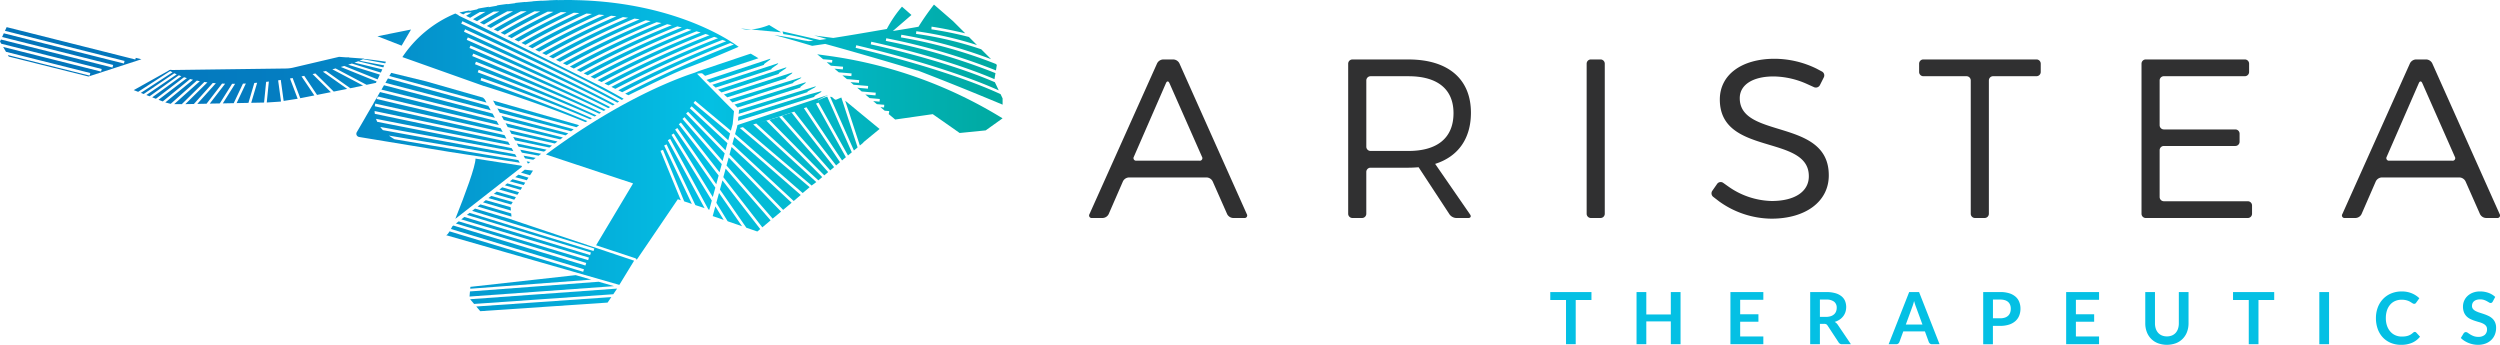 <?xml version="1.0" encoding="UTF-8"?> <svg xmlns="http://www.w3.org/2000/svg" xmlns:xlink="http://www.w3.org/1999/xlink" viewBox="0 0 588.835 81.214"><defs><style>.a{fill:url(#a);}.b{fill:url(#b);}.c{fill:url(#c);}.d{fill:url(#d);}.e{fill:url(#e);}.f{fill:url(#f);}.g{fill:url(#g);}.h{fill:url(#h);}.i{fill:url(#i);}.j{fill:url(#j);}.k{fill:url(#k);}.l{fill:url(#l);}.m{fill:url(#m);}.n{fill:url(#n);}.o{fill:url(#o);}.p{fill:url(#p);}.q{fill:url(#q);}.r{fill:url(#r);}.s{fill:url(#s);}.t{fill:url(#t);}.u{fill:url(#u);}.v{fill:url(#v);}.w{fill:url(#w);}.x{fill:url(#x);}.y{fill:url(#y);}.z{fill:url(#z);}.aa{fill:url(#aa);}.ab{fill:url(#ab);}.ac{fill:url(#ac);}.ad{fill:url(#ad);}.ae{fill:url(#ae);}.af{fill:url(#af);}.ag{fill:url(#ag);}.ah{fill:url(#ah);}.ai{fill:url(#ai);}.aj{fill:url(#aj);}.ak{fill:url(#ak);}.al{fill:url(#al);}.am{fill:url(#am);}.an{fill:url(#an);}.ao{fill:url(#ao);}.ap{fill:url(#ap);}.aq{fill:url(#aq);}.ar{fill:url(#ar);}.as{fill:url(#as);}.at{fill:url(#at);}.au{fill:url(#au);}.av{fill:url(#av);}.aw{fill:url(#aw);}.ax{fill:url(#ax);}.ay{fill:url(#ay);}.az{fill:url(#az);}.ba{fill:url(#ba);}.bb{fill:url(#bb);}.bc{fill:url(#bc);}.bd{fill:url(#bd);}.be{fill:url(#be);}.bf{fill:url(#bf);}.bg{fill:url(#bg);}.bh{fill:#303031;}.bi{fill:#04c0e4;}</style><linearGradient id="a" x1="4.288" y1="12.866" x2="238.565" y2="12.866" gradientUnits="userSpaceOnUse"><stop offset="0" stop-color="#0374ba"></stop><stop offset="0.264" stop-color="#047dc1"></stop><stop offset="0.693" stop-color="#04c0e4"></stop><stop offset="0.828" stop-color="#02b5c3"></stop><stop offset="0.998" stop-color="#00a99e"></stop></linearGradient><linearGradient id="b" x1="4.288" y1="22.051" x2="238.565" y2="22.051" xlink:href="#a"></linearGradient><linearGradient id="c" x1="4.288" y1="28.998" x2="238.565" y2="28.998" xlink:href="#a"></linearGradient><linearGradient id="d" x1="4.288" y1="29.121" x2="238.565" y2="29.121" xlink:href="#a"></linearGradient><linearGradient id="e" x1="4.288" y1="33.326" x2="238.565" y2="33.326" xlink:href="#a"></linearGradient><linearGradient id="f" x1="4.288" y1="24.963" x2="238.565" y2="24.963" xlink:href="#a"></linearGradient><linearGradient id="g" x1="4.288" y1="33.907" x2="238.565" y2="33.907" xlink:href="#a"></linearGradient><linearGradient id="h" x1="4.288" y1="34.404" x2="238.565" y2="34.404" xlink:href="#a"></linearGradient><linearGradient id="i" x1="4.288" y1="23.576" x2="238.565" y2="23.576" xlink:href="#a"></linearGradient><linearGradient id="j" x1="4.288" y1="22.35" x2="238.565" y2="22.35" xlink:href="#a"></linearGradient><linearGradient id="k" x1="4.288" y1="39.803" x2="238.565" y2="39.803" xlink:href="#a"></linearGradient><linearGradient id="l" x1="4.288" y1="21.177" x2="238.565" y2="21.177" xlink:href="#a"></linearGradient><linearGradient id="m" x1="4.288" y1="20.006" x2="238.565" y2="20.006" xlink:href="#a"></linearGradient><linearGradient id="n" x1="4.288" y1="18.82" x2="238.565" y2="18.82" xlink:href="#a"></linearGradient><linearGradient id="o" x1="4.288" y1="42.027" x2="238.565" y2="42.027" xlink:href="#a"></linearGradient><linearGradient id="p" x1="4.288" y1="6.748" x2="238.565" y2="6.748" xlink:href="#a"></linearGradient><linearGradient id="q" x1="4.288" y1="17.765" x2="238.565" y2="17.765" xlink:href="#a"></linearGradient><linearGradient id="r" x1="4.288" y1="44.3" x2="238.565" y2="44.3" xlink:href="#a"></linearGradient><linearGradient id="s" x1="4.288" y1="16.664" x2="238.565" y2="16.664" xlink:href="#a"></linearGradient><linearGradient id="t" x1="4.288" y1="46.634" x2="238.565" y2="46.634" xlink:href="#a"></linearGradient><linearGradient id="u" x1="4.288" y1="48.508" x2="238.565" y2="48.508" xlink:href="#a"></linearGradient><linearGradient id="v" x1="4.288" y1="6.848" x2="238.565" y2="6.848" xlink:href="#a"></linearGradient><linearGradient id="w" x1="4.288" y1="49.368" x2="238.565" y2="49.368" xlink:href="#a"></linearGradient><linearGradient id="x" x1="4.288" y1="50.197" x2="238.565" y2="50.197" xlink:href="#a"></linearGradient><linearGradient id="y" x1="4.288" y1="36.921" x2="238.565" y2="36.921" xlink:href="#a"></linearGradient><linearGradient id="z" x1="4.288" y1="58.113" x2="238.565" y2="58.113" xlink:href="#a"></linearGradient><linearGradient id="aa" x1="4.288" y1="26.827" x2="238.565" y2="26.827" xlink:href="#a"></linearGradient><linearGradient id="ab" x1="4.288" y1="28.229" x2="238.565" y2="28.229" xlink:href="#a"></linearGradient><linearGradient id="ac" x1="4.288" y1="29.595" x2="238.565" y2="29.595" xlink:href="#a"></linearGradient><linearGradient id="ad" x1="4.288" y1="30.932" x2="238.565" y2="30.932" xlink:href="#a"></linearGradient><linearGradient id="ae" x1="4.288" y1="11.215" x2="238.565" y2="11.215" xlink:href="#a"></linearGradient><linearGradient id="af" x1="4.288" y1="32.238" x2="238.565" y2="32.238" xlink:href="#a"></linearGradient><linearGradient id="ag" x1="4.288" y1="33.507" x2="238.565" y2="33.507" xlink:href="#a"></linearGradient><linearGradient id="ah" x1="4.288" y1="34.753" x2="238.565" y2="34.753" xlink:href="#a"></linearGradient><linearGradient id="ai" x1="4.288" y1="35.964" x2="238.565" y2="35.964" xlink:href="#a"></linearGradient><linearGradient id="aj" x1="4.288" y1="40.627" x2="238.565" y2="40.627" xlink:href="#a"></linearGradient><linearGradient id="ak" x1="4.288" y1="37.145" x2="238.565" y2="37.145" xlink:href="#a"></linearGradient><linearGradient id="al" x1="4.288" y1="38.283" x2="238.565" y2="38.283" xlink:href="#a"></linearGradient><linearGradient id="am" x1="4.288" y1="42.906" x2="238.565" y2="42.906" xlink:href="#a"></linearGradient><linearGradient id="an" x1="4.288" y1="41.798" x2="238.565" y2="41.798" xlink:href="#a"></linearGradient><linearGradient id="ao" x1="4.288" y1="43.959" x2="238.565" y2="43.959" xlink:href="#a"></linearGradient><linearGradient id="ap" x1="4.288" y1="44.996" x2="238.565" y2="44.996" xlink:href="#a"></linearGradient><linearGradient id="aq" x1="4.288" y1="46.074" x2="238.565" y2="46.074" xlink:href="#a"></linearGradient><linearGradient id="ar" x1="4.288" y1="47.162" x2="238.565" y2="47.162" xlink:href="#a"></linearGradient><linearGradient id="as" x1="4.288" y1="44.453" x2="238.565" y2="44.453" xlink:href="#a"></linearGradient><linearGradient id="at" x1="4.288" y1="66.404" x2="238.565" y2="66.404" xlink:href="#a"></linearGradient><linearGradient id="au" x1="4.288" y1="49.581" x2="238.565" y2="49.581" xlink:href="#a"></linearGradient><linearGradient id="av" x1="4.288" y1="48.368" x2="238.565" y2="48.368" xlink:href="#a"></linearGradient><linearGradient id="aw" x1="4.288" y1="71.635" x2="238.565" y2="71.635" xlink:href="#a"></linearGradient><linearGradient id="ax" x1="4.288" y1="69.78" x2="238.565" y2="69.78" xlink:href="#a"></linearGradient><linearGradient id="ay" x1="4.288" y1="68.105" x2="238.565" y2="68.105" xlink:href="#a"></linearGradient><linearGradient id="az" x1="4.288" y1="15.976" x2="238.565" y2="15.976" xlink:href="#a"></linearGradient><linearGradient id="ba" x1="4.288" y1="8.854" x2="238.565" y2="8.854" xlink:href="#a"></linearGradient><linearGradient id="bb" x1="4.288" y1="20.662" x2="238.565" y2="20.662" xlink:href="#a"></linearGradient><linearGradient id="bc" x1="4.288" y1="22.227" x2="238.565" y2="22.227" xlink:href="#a"></linearGradient><linearGradient id="bd" x1="4.288" y1="23.91" x2="238.565" y2="23.91" xlink:href="#a"></linearGradient><linearGradient id="be" x1="4.288" y1="30.005" x2="238.565" y2="30.005" xlink:href="#a"></linearGradient><linearGradient id="bf" x1="4.288" y1="18.963" x2="238.565" y2="18.963" xlink:href="#a"></linearGradient><linearGradient id="bg" x1="4.288" y1="12.205" x2="238.565" y2="12.205" xlink:href="#a"></linearGradient></defs><path class="a" d="M235.668,22.174c-13.1-6.065-33.906-10.843-34.132-10.9l.135-.618c.226.051,20.376,4.683,33.57,10.628l-.914-1.915c-12.486-5.381-29.048-8.878-29.244-8.919l.131-.618c.191.041,16.506,3.482,29.017,8.809l.237-1.417a145.288,145.288,0,0,0-25.832-7.593l.115-.623a146.284,146.284,0,0,1,25.827,7.578l.211-1.292-.226-.226a111.9,111.9,0,0,0-22.37-6.261l.1-.623a113.523,113.523,0,0,1,21.138,5.748l-2.321-2.326a82.806,82.806,0,0,0-15.355-3.623l.07-.628a83.34,83.34,0,0,1,14.29,3.256l-1.9-1.9a82.584,82.584,0,0,0-8.834-1.8l.031-.633c.065,0,3.22.447,7.934,1.568l-2.885-2.88L219.981,1.08a60.309,60.309,0,0,0-3.572,5.1l-.076.121-.14.02c-1.251.231-3.176.553-5.9.985l4.386-3.779-2.231-1.959a27.77,27.77,0,0,0-3.5,5.125l-.08.13-.146.031c-5.748,1-9.713,1.658-12.456,2.085l-4.507-.588c.939.251,1.924.533,2.949.829-.618.1-1.156.171-1.618.236L184.306,7.4l.206.633a47.817,47.817,0,0,1,7.07,1.568c-1.191.131-1.437.086-1.5.015-.8-.01-4.115-.914-7.7-1.341,3.728.944,8.295,2.351,8.908,2.522l3.075-.452c8.462,2.311,19.521,5.617,21.622,6.251l.015-.005.166.02c5.929,2.271,12.642,4.974,19.978,8.039V23.174Z"></path><path class="b" d="M192.481,12.783l1.392,1.166,2.166.185-.056.629-1.266-.106.975.814,2.879.241-.055.633-1.98-.171,1.035.865,3.01.256-.055.633-2.111-.176,1.061.88,2.894.246-.055.633-2-.171.743.623,3.417.287-.055.633-2.518-.216,1.061.884,3.306.281-.055.633-2.407-.206,1.015.85,2.4.206-.056.628-1.5-.131.864.719,1.744.15-.05.633-.85-.07.99.824,1.071.1-.056.628-.166-.015,1.633,1.371,8.849-1.266,6.336,4.437,6.13-.613,3.975-2.839a105.63,105.63,0,0,0-41.8-14.828Z"></path><polygon class="c" points="201.792 25.963 201.792 25.953 199.074 23.717 202.526 34.279 203.375 33.565 203.36 33.505 207.168 30.379 201.792 25.963"></polygon><path class="d" d="M197.018,23.45c-.251.131-.5-.09-.738-.306a1.05,1.05,0,0,0-.593-.352.44.44,0,0,0-.156.035l5.593,12.622.874-.733-3.839-11.753Z"></path><path class="e" d="M184.17,27.289l11.376,12.843.91-.769L186.462,26.52C185.708,26.787,184.939,27.038,184.17,27.289Z"></path><path class="f" d="M193.426,21.476l-2.744.738L173.91,27.505l-.1.945L191.843,22.8C191.426,22.521,193.838,21.747,193.426,21.476Z"></path><path class="g" d="M192.712,23.631c-.025-.01-.045-.03-.08-.045l2.447-1.241L173.7,29.45l-.2.859s-.015,0-.025.01l-.347,1.271,15.928,13.879,1.643-1.382-16.46-13.944c.251-.065.5-.13.748-.2L191.165,43.7l1.1-.814L177.407,29.3c.241-.065.477-.131.719-.2l14.627,13.376.909-.764L180.5,28.425l-1.447.407c2.688-.774,5.372-1.618,8.03-2.538l9.853,12.662.91-.758-8.5-12.713c.2-.07.407-.145.613-.221l8.376,12.522.9-.754L192.2,24.4l.593-.226,6.934,12.446.9-.749-5.8-13.124A19.171,19.171,0,0,0,192.712,23.631Z"></path><path class="h" d="M181.186,28.219,194.149,41.3l.91-.764L183.517,27.505C182.753,27.746,181.969,27.983,181.186,28.219Z"></path><path class="i" d="M174.081,25.867l-.1.95,16.21-5.11c-.327-.216,2.241-1.161,1.919-1.372Z"></path><path class="j" d="M173.005,24.626l.7.7,14.838-4.713c-.342-.221,1.532-1.025,1.2-1.236Z"></path><polygon class="k" points="172.493 33.932 186.944 47.343 188.602 45.926 172.95 32.264 172.493 33.932"></polygon><path class="l" d="M171.805,23.425l.7.7,14.351-4.593c-.337-.216,2.16-1.09,1.834-1.3Z"></path><path class="m" d="M170.508,22.254l.789.669,13.868-4.472c-.331-.211,1.749-1.156,1.417-1.362Z"></path><path class="n" d="M169.141,21.109l.789.668,13.517-4.392c-.342-.216,2.075-1.311,1.728-1.522Z"></path><polygon class="o" points="171.82 36.389 184.457 49.433 186.457 47.75 172.307 34.62 171.82 36.389"></polygon><path class="p" d="M181.156,5.884a14.947,14.947,0,0,1-4.231,1.065l7.054.663Z"></path><path class="q" d="M167.775,19.968l.794.663,13.154-4.311c-.346-.206,1.859-1.221,1.528-1.422Z"></path><polygon class="r" points="171.116 38.982 181.99 51.498 183.969 49.84 171.629 37.102 171.116 38.982"></polygon><path class="s" d="M166.413,18.823l.794.663,12.758-4.221c-.352-.211,1.793-1.216,1.442-1.422Z"></path><polygon class="t" points="170.367 41.725 179.553 53.548 181.502 51.905 170.915 39.72 170.367 41.725"></polygon><polygon class="u" points="169.569 44.649 175.794 53.639 178.377 54.528 179.06 53.955 170.156 42.489 169.569 44.649"></polygon><path class="v" d="M176.925,6.949l-2.382-.226A6.16,6.16,0,0,0,176.925,6.949Z"></path><polygon class="w" points="168.719 47.77 171.387 52.116 174.779 53.287 169.352 45.448 168.719 47.77"></polygon><polygon class="x" points="167.865 50.895 170.448 51.79 168.488 48.604 167.865 50.895"></polygon><path class="y" d="M158.69,31.44l9.195,14.968.6-2.211-9.466-13.682.517-.362L168.7,43.4l.563-2.055-9.381-12.079.5-.392,9.09,11.707L170,38.66,160.74,28.013l.482-.417L170.2,37.921l.492-1.793L161.6,26.751l.458-.437,8.818,9.1.462-1.693L162.474,25.5l.432-.462,8.622,8,.432-1.587-8.622-7.2.407-.487,8.4,7.019.427-1.567.307-3.025-2.322-2.322-6.381-6.5a9.729,9.729,0,0,1,.98-.11l.246.03.673.573,12.567-4.146c-.342-.2-1.477-.884-1.809-1.075-.151.04-.306.091-.457.131L164.6,16.732c-.3.121-.6.251-.909.372-8.552,2.789-21.335,9.044-35.1,19.285L149.113,43.2,140.4,57.774l9.16,3.025a.608.608,0,0,1,.392.377c0,.01,0,.02,0,.03l9.7-14.28.7.236-4.783-11.637.588-.237,4.994,12.14,1.8.6-6.522-13.753L157,34l6.783,14.305,2.176.724-8.668-16.009.558-.306,8.994,16.606.226.081.588-2.161-9.5-15.476Z"></path><path class="z" d="M120.538,51.7l-8.653-2.573-.688.538,28.781,8.869-.186.6-29.2-9-.618.483,29.208,8.863-.186.6L109.368,51.1l-.724.568,30.068,9-.181.608-30.5-9.14-.653.508,30.7,9.29-.186.608-31.1-9.416.01-.025-.256.2c-.116.231-.226.437-.342.633l31.339,9.487-.181.6-31.48-9.527c-.361.588-.648.929-.819.894L145.872,67.1l3.482-5.7-28.59-9.6Z"></path><polygon class="aa" points="136.411 29.49 116.131 23.686 116.724 24.757 135.772 29.967 136.411 29.49"></polygon><polygon class="ab" points="135.129 30.45 117.146 25.531 117.709 26.545 134.496 30.927 135.129 30.45"></polygon><polygon class="ac" points="133.853 31.409 118.136 27.309 118.663 28.269 133.225 31.882 133.853 31.409"></polygon><polygon class="ad" points="132.572 32.374 119.085 29.023 119.583 29.927 131.954 32.841 132.572 32.374"></polygon><path class="ae" d="M108.333,3.1s.055,0,.145-.01l.633.307c.136-.086.352-.221.633-.392.387-.025.845-.045,1.362-.076-.568.337-1.015.608-1.326.8l.959.463c.332-.206,1.111-.684,2.271-1.352.433-.015.885-.035,1.367-.055-1.4.794-2.407,1.4-2.969,1.738l.954.468c.478-.3,1.809-1.106,3.889-2.257.448-.015.9-.025,1.372-.04-2.256,1.231-3.824,2.161-4.587,2.623l.954.467c.593-.361,2.5-1.507,5.5-3.12l1.372-.015c-3.12,1.653-5.251,2.9-6.19,3.467l.949.467c.694-.422,3.171-1.9,7.075-3.939.447,0,.905.005,1.367.005-3.975,2.04-6.673,3.613-7.763,4.266l.949.467c.789-.477,3.824-2.281,8.623-4.713.447.01.894.015,1.356.02-4.823,2.407-8.064,4.291-9.3,5.025l.949.462c.87-.522,4.472-2.643,10.125-5.437.447.01.9.026,1.357.041-5.643,2.743-9.442,4.924-10.8,5.728l.949.467c.95-.568,5.095-2.995,11.592-6.13.448.02.9.035,1.347.06-6.432,3.055-10.773,5.532-12.255,6.4l.944.462c1.025-.608,5.713-3.331,13.014-6.773.437.025.88.055,1.322.08-7.2,3.342-12.059,6.1-13.652,7.03l.944.457c1.091-.638,6.3-3.653,14.371-7.376.437.035.869.065,1.306.1-7.929,3.608-13.29,6.628-14.993,7.613l.944.462c1.156-.673,6.874-3.96,15.677-7.939.428.035.86.08,1.287.12A181.3,181.3,0,0,0,126.075,11.7l.939.462A183.042,183.042,0,0,1,143.932,3.7l1.257.136A188.528,188.528,0,0,0,127.7,12.5l.939.458a191.226,191.226,0,0,1,18.084-8.939c.407.05.814.105,1.226.161a197.134,197.134,0,0,0-18.621,9.114l.939.463a197.083,197.083,0,0,1,19.17-9.382l1.216.181a200.855,200.855,0,0,0-19.692,9.537l.934.458a204.666,204.666,0,0,1,20.195-9.774c.392.066.778.136,1.17.2a207.913,207.913,0,0,0-20.671,9.919l.934.457A208.755,208.755,0,0,1,154.655,5.221c.382.065.759.14,1.141.211a212.36,212.36,0,0,0-21.576,10.25l.939.462A214.336,214.336,0,0,1,157.137,5.7c.367.075.734.156,1.1.231a218.833,218.833,0,0,0-22.385,10.552l.934.457A220.659,220.659,0,0,1,159.529,6.216c.357.085.714.165,1.065.251A224.114,224.114,0,0,0,137.481,17.28l.934.457A227.009,227.009,0,0,1,161.836,6.773c.346.091.688.176,1.03.267a231.922,231.922,0,0,0-23.757,11.034l.934.457a233.2,233.2,0,0,1,24.013-11.16l.985.287a238.056,238.056,0,0,0-24.3,11.215l.929.457A239.775,239.775,0,0,1,166.177,8c.316.1.633.206.945.3A241.784,241.784,0,0,0,142.37,19.672l.929.452A247.293,247.293,0,0,1,168.217,8.678c.3.1.608.211.9.321A249.905,249.905,0,0,0,144,20.466l.929.457A252.087,252.087,0,0,1,170.161,9.386c.292.111.578.221.865.342a254.035,254.035,0,0,0-25.4,11.537l.924.457a255.979,255.979,0,0,1,25.461-11.587c.276.11.552.231.824.352a261.635,261.635,0,0,0-25.581,11.576l.749.367c10.607-5.2,11.878-5.7,14.948-6.869,1.965-.753,4.643-1.778,11.039-4.542-.055-.035-.12-.07-.181-.105-.839-.633-13.792-10.155-37.5-10.869a.605.605,0,0,1-.095,0s0,0,0,0c-.483-.015-.975-.025-1.473-.03.005,0,.01,0,.015-.01-.427,0-.849,0-1.281,0h-.638a.017.017,0,0,1-.01.005c-.513,0-1.03.01-1.548.02a.431.431,0,0,0,.071-.03c-.689.015-1.392.055-2.081.08a.178.178,0,0,1-.045.02c-.542.026-1.09.056-1.638.086a.648.648,0,0,1,.071-.03c-.724.04-1.458.09-2.186.145a.519.519,0,0,1-.086.041c-.572.045-1.145.1-1.728.155l.09-.045c-.769.071-1.537.146-2.311.231l-.151.076c-.608.075-1.216.155-1.834.241.055-.025.1-.055.156-.081-.814.106-1.623.207-2.442.332-.08.045-.156.081-.241.126-.633.1-1.266.216-1.915.331.081-.045.151-.09.242-.135-.86.145-1.714.281-2.578.447-.116.07-.231.131-.342.2-.653.131-1.306.271-1.97.422.111-.07.222-.131.342-.211-.834.171-1.663.332-2.507.522l.251.121Z"></path><polygon class="af" points="131.295 33.334 120 30.676 120.467 31.525 130.682 33.801 131.295 33.334"></polygon><polygon class="ag" points="130.019 34.299 120.874 32.264 121.316 33.063 129.406 34.751 130.019 34.299"></polygon><polygon class="ah" points="128.738 35.258 121.718 33.796 122.13 34.535 128.135 35.711 128.738 35.258"></polygon><polygon class="ai" points="127.462 36.223 122.532 35.258 122.914 35.947 126.869 36.67 127.462 36.223"></polygon><polygon class="aj" points="125.537 40.188 123.603 39.966 122.718 40.66 124.834 41.288 125.537 40.188"></polygon><polygon class="ak" points="126.18 37.188 123.311 36.665 123.663 37.298 125.597 37.625 126.18 37.188"></polygon><polygon class="al" points="124.055 38.012 124.356 38.555 124.899 38.148 124.055 38.012"></polygon><polygon class="am" points="123.713 43.021 120.723 42.212 120.095 42.71 123.341 43.599 123.713 43.021"></polygon><polygon class="an" points="124.477 41.841 122.105 41.137 121.352 41.725 124.07 42.459 124.477 41.841"></polygon><polygon class="ao" points="122.979 44.157 119.477 43.192 118.909 43.64 122.618 44.725 122.979 44.157"></polygon><polygon class="ap" points="122.256 45.283 118.291 44.117 117.608 44.654 121.869 45.875 122.256 45.283"></polygon><polygon class="aq" points="121.512 46.433 117.01 45.137 117.015 45.117 116.317 45.664 121.13 47.031 121.512 46.433"></polygon><polygon class="ar" points="115.699 46.147 115.046 46.659 120.392 48.177 120.769 47.589 115.699 46.147"></polygon><path class="as" d="M122.809,39.032,112,37.359c-.005,1.834-2.4,8.29-4.754,14.189l15.7-12.27Z"></path><polygon class="at" points="110.795 67.562 110.754 68.004 139.28 65.864 135.597 64.804 110.795 67.562"></polygon><polygon class="au" points="120.402 50.272 113.151 48.137 112.493 48.649 120.472 51.026 120.402 50.272"></polygon><polygon class="av" points="120.271 48.8 114.427 47.142 113.764 47.659 120.342 49.594 120.271 48.8"></polygon><polygon class="aw" points="113.116 73.295 143.108 71.27 143.993 69.974 112.176 72.19 113.116 73.295"></polygon><polygon class="ax" points="111.669 71.587 144.445 69.306 145.349 67.974 110.724 70.476 111.669 71.587"></polygon><polygon class="ay" points="110.589 69.848 144.621 67.396 141.164 66.406 141.033 66.361 110.694 68.642 110.589 69.848"></polygon><path class="az" d="M114.005,20.275l.01-.02c.131.04,12.562,3.874,23.672,8.426l.236.085.412-.251C127.19,23.752,113.322,19,113.171,18.948l.206-.6c.151.055,14.386,4.929,25.616,9.758l.427-.256c-11.225-5.005-26.731-10.753-26.9-10.813l.221-.593c.166.06,16.059,5.949,27.33,11l.427-.261c-11.281-5.236-28.445-11.989-28.626-12.06l.231-.593c.186.076,17.752,6.985,29.043,12.261l.422-.267c-11.306-5.461-30.148-13.235-30.349-13.315l.241-.583c.206.08,19.476,8.03,30.751,13.506l.432-.261C131.341,20.2,110.8,11.391,110.579,11.3l.246-.583c.221.1,21.209,9.089,32.459,14.762l.427-.266c-11.28-5.869-33.544-15.722-33.781-15.828l.257-.578c.236.106,22.963,10.165,34.153,16.024l.437-.266c-11.236-6.055-35.239-16.974-35.495-17.089l.267-.578c.251.115,24.736,11.255,35.851,17.28l.437-.266c-11.165-6.231-36.927-18.225-37.2-18.346L108.905,5c.272.125,26.531,12.345,37.55,18.541l.437-.272c-1.377-.794-3-1.688-4.8-2.653L112.307,5.718c-2.6-1.251-4.251-2.03-4.316-2.065l.035-.07-.779-.4a27.868,27.868,0,0,0-12.471,10.26Z"></path><polygon class="ba" points="96.811 6.954 88.902 8.537 94.595 10.753 96.811 6.954"></polygon><polygon class="bb" points="113.764 22.998 100.383 19.169 92.138 17.159 91.706 17.903 114.583 24.164 114.156 23.39 113.764 22.998"></polygon><polygon class="bc" points="90.776 19.511 115.593 25.983 115.01 24.938 91.374 18.471 90.776 19.511"></polygon><polygon class="bd" points="89.847 21.109 116.563 27.746 116.02 26.751 90.445 20.074 89.847 21.109"></polygon><path class="be" d="M122.427,38.328l-.347-.618L92.922,32.8a12.215,12.215,0,0,1-1.322-.869L121.688,37l-.372-.668L90.183,30.651a8.107,8.107,0,0,1-.618-.754l31.354,5.713-.4-.719-31.675-6.2c-.1-.231-.191-.467-.277-.7l31.555,6.185-.437-.784L88.289,26.812a5.644,5.644,0,0,1-.06-.658l31.052,6.5-.457-.835-30.54-6.788c.025-.211.06-.417.1-.628l30.023,6.678-.492-.89-29.2-6.873c.076-.191.161-.392.256-.593l28.531,6.723-.523-.94-27.47-6.823-.6,1.03.01,0-.331.567h-.011l-.6,1.026H88l-.332.577h-.01l-.593,1.025h0l-.337.573h0l-.593,1.025h.005l-.331.578h0l-.588,1.01-.342.588-.588,1.01h0l-.256.437a.982.982,0,0,0-.065.151l-.02,0,.01.025a.749.749,0,0,0,.507.919l.015.02,21.395,3.528Z"></path><path class="bf" d="M82.516,20.787l3-.633-7.235-3.829c.256-.07.512-.135.764-.206l7.3,3.859,2.211-.462.151-.327-8.436-3.416c.281-.081.552-.161.819-.242L88.937,18.7l.533-1.126-7.457-2.331c.3-.1.588-.186.859-.281L89.7,17.1l.352-.754-6.563-1.592c.322-.116.613-.222.88-.322l5.909,1.437.216-.467-5.814-1.091c.337-.14.618-.261.834-.366l5.211.974.176-.381c-.829-.126-2.94-.433-5.231-.679a.758.758,0,0,1,.1-.045l-3.633-.266c.045-.015.095-.041.13-.056l-.673.02-1.733-.125L69.024,15.933a8.052,8.052,0,0,1-1.663.2l-26.9.357.035-.015-.422-.035-.106.06-.256,0c.035.02.081.045.121.07L31.5,21.224l1.035.407,7.557-4.9c.176.106.362.206.543.3l-7.467,4.843.673.267,7.216-4.889c.186.09.382.181.573.266L34.464,22.38l.769.3,6.889-4.954c.2.075.387.156.588.226l-6.859,4.97.87.341,6.627-5.08c.221.071.452.146.678.211L37.333,23.5l1,.392,6.447-5.281c.226.061.452.121.678.176l-6.522,5.342,1.272.326,6.155-5.472c.236.051.472.1.708.141l-6.049,5.407,1.793.005L48.137,19.3c.231.035.477.075.718.1l-5.2,5.126,2.014-.036,4.447-4.944.729.06-4.377,4.864,2.181-.04L52.3,19.692c.236,0,.477.015.724.025l-3.613,4.688,2.356-.045,2.9-4.618h.708L52.483,24.35l2.568-.051,2.17-4.6c.231,0,.463-.02.689-.03l-2.176,4.617,2.784-.055L59.9,19.541c.222-.02.443-.035.669-.055l-1.4,4.728,3.03-.06.482-4.874c.211-.025.427-.045.643-.076l-.492,4.94,3.211-.211.145-.031-.678-4.974c.211-.035.417-.065.623-.1l.678,4.944,3.3-.513-1.809-4.773c.211-.035.417-.07.623-.111l1.8,4.759,3.316-.653-3.02-4.493c.216-.04.427-.085.638-.125l3.015,4.492,3.256-.648-4.306-4.256c.226-.05.447-.1.663-.151l4.321,4.271,2.824-.563.342-.07-5.723-4.05c.241-.06.477-.116.713-.176Z"></path><polygon class="bg" points="31.972 13.627 31.877 14.014 1.568 6.391 1.166 7.261 29.339 14.351 29.188 14.964 0.894 7.844 0.492 8.718 26.651 15.3 26.495 15.913 0.221 9.306 0 9.788 0.296 10.296 23.958 16.25 23.807 16.863 0.744 11.059 1.407 12.2 21.27 17.2 21.114 17.813 1.854 12.969 2.065 13.326 20.837 18.019 33.314 13.959 31.972 13.627"></polygon><path class="bh" d="M285.62,42.711a1.668,1.668,0,0,0-1.4-.915H265.892a1.659,1.659,0,0,0-1.4.917l-3.362,7.715a1.663,1.663,0,0,1-1.4.917H257.2a.6.6,0,0,1-.591-.913l15.932-35.516a1.685,1.685,0,0,1,1.41-.913h2.427a1.68,1.68,0,0,1,1.408.913l15.88,35.516a.6.6,0,0,1-.591.913h-2.641a1.672,1.672,0,0,1-1.4-.915Zm-3.11-4.862a.6.6,0,0,0,.6-.915l-7.674-17.375c-.223-.5-.584-.5-.8,0l-7.576,17.371a.608.608,0,0,0,.6.917Z"></path><path class="bh" d="M345.337,49.186h0L338.026,38.6c5.387-1.707,8.428-5.922,8.428-12.057,0-7.948-5.387-12.536-14.722-12.536H318.541a1,1,0,0,0-1,1V50.345a1,1,0,0,0,1,1h2.268a1,1,0,0,0,1-1V40.5a1,1,0,0,1,1-1h8.923c.853,0,1.653-.053,2.4-.107l5.524,8.418h0l1.769,2.7a2.077,2.077,0,0,0,1.549.836h2.853c.55,0,.745-.371.432-.823Zm-13.6-13.631h-8.923a1,1,0,0,1-1-1v-15.6a1,1,0,0,1,1-1h8.923c6.774,0,10.615,2.987,10.615,8.7C342.347,32.514,338.506,35.555,331.732,35.555Z"></path><path class="bh" d="M376.979,14a1,1,0,0,1,1,1V50.345a1,1,0,0,1-1,1h-2.268a1,1,0,0,1-1-1V15a1,1,0,0,1,1-1Z"></path><path class="bh" d="M479.663,14a1,1,0,0,1,1,1v1.948a1,1,0,0,1-1,1H469.448a1,1,0,0,0-1,1V50.345a1,1,0,0,1-1,1H465.18a1,1,0,0,1-1-1V18.951a1,1,0,0,0-1-1H453.018a1,1,0,0,1-1-1V15a1,1,0,0,1,1-1Z"></path><path class="bh" d="M409.771,23.125c0-3.2,3.147-5.121,7.948-5.121a19.661,19.661,0,0,1,7.863,1.766l1.65.748a1.079,1.079,0,0,0,1.424-.478l.917-1.824a1.033,1.033,0,0,0-.485-1.393l-1.268-.674a22.673,22.673,0,0,0-9.834-2.306c-7.735,0-12.91,3.735-12.91,9.6,0,13.39,21.018,8.109,20.965,18.084,0,3.628-3.361,5.815-8.749,5.815a18.371,18.371,0,0,1-10.286-3.468l-1.128-.8a1.023,1.023,0,0,0-1.433.234L403.3,44.947a1.045,1.045,0,0,0,.257,1.442l1.347,1.039a21.414,21.414,0,0,0,12.337,4.077c8,0,13.5-4,13.5-10.19C430.788,27.766,409.771,32.834,409.771,23.125Z"></path><path class="bh" d="M528.74,14a1,1,0,0,1,1,1v1.948a1,1,0,0,1-1,1H509.668a1,1,0,0,0-1,1V29.487a1,1,0,0,0,1,1H526.5a1,1,0,0,1,1,1v1.894a1,1,0,0,1-1,1H509.668a1,1,0,0,0-1,1V46.4a1,1,0,0,0,1,1h19.765a1,1,0,0,1,1,1v1.948a1,1,0,0,1-1,1H505.4a1,1,0,0,1-1-1V15a1,1,0,0,1,1-1Z"></path><path class="bh" d="M580.712,42.711a1.67,1.67,0,0,0-1.4-.915H560.984a1.661,1.661,0,0,0-1.4.917l-3.361,7.715a1.661,1.661,0,0,1-1.4.917h-2.536a.6.6,0,0,1-.59-.913L567.63,14.916A1.683,1.683,0,0,1,569.039,14h2.428a1.68,1.68,0,0,1,1.408.913l15.88,35.516a.6.6,0,0,1-.592.913h-2.64a1.672,1.672,0,0,1-1.4-.915ZM577.6,37.849a.6.6,0,0,0,.6-.915l-7.674-17.375c-.222-.5-.583-.5-.8,0l-7.576,17.371a.608.608,0,0,0,.6.917Z"></path><path class="bi" d="M374.841,70.666h-3.706V81.078h-2.286V70.666h-3.706V68.787h9.7Z"></path><path class="bi" d="M395.828,68.787V81.078h-2.295V75.706h-5.772v5.372h-2.3V68.787h2.3v5.287h5.772V68.787Z"></path><path class="bi" d="M409.869,70.606v3.409h4.3v1.759h-4.3v3.477h5.457v1.827h-7.751V68.787h7.751v1.819Z"></path><path class="bi" d="M435.957,81.078h-2.065a.905.905,0,0,1-.85-.459l-2.584-3.936a.913.913,0,0,0-.319-.314,1.118,1.118,0,0,0-.514-.094h-.977v4.8h-2.287V68.787h3.749a7.825,7.825,0,0,1,2.146.259,4.128,4.128,0,0,1,1.47.727,2.835,2.835,0,0,1,.846,1.118,3.881,3.881,0,0,1,.089,2.6,3.387,3.387,0,0,1-.527,1,3.541,3.541,0,0,1-.85.791,4.267,4.267,0,0,1-1.152.535,2.232,2.232,0,0,1,.408.3,2.11,2.11,0,0,1,.34.412Zm-5.881-6.443a3.553,3.553,0,0,0,1.125-.161,2.163,2.163,0,0,0,.791-.447,1.77,1.77,0,0,0,.463-.676,2.31,2.31,0,0,0,.154-.858,1.745,1.745,0,0,0-.617-1.436,2.95,2.95,0,0,0-1.882-.5h-1.462v4.08Z"></path><path class="bi" d="M456.833,81.078h-1.768a.764.764,0,0,1-.485-.148.933.933,0,0,1-.28-.371l-.918-2.507H448.29l-.918,2.507a.812.812,0,0,1-.263.358.739.739,0,0,1-.485.161h-1.785l4.837-12.291h2.329ZM452.8,76.437l-1.5-4.088c-.073-.182-.15-.4-.229-.647s-.159-.518-.238-.807q-.111.433-.229.812c-.08.252-.156.472-.23.658l-1.488,4.072Z"></path><path class="bi" d="M471.113,68.787a7.027,7.027,0,0,1,2.133.289,4.092,4.092,0,0,1,1.488.808,3.189,3.189,0,0,1,.871,1.241,4.27,4.27,0,0,1,.285,1.581,4.374,4.374,0,0,1-.3,1.636,3.4,3.4,0,0,1-.892,1.279,4.147,4.147,0,0,1-1.492.833,6.676,6.676,0,0,1-2.1.3h-1.708v4.326h-2.288V68.787Zm0,6.18a3.43,3.43,0,0,0,1.1-.158,2.053,2.053,0,0,0,.778-.451,1.82,1.82,0,0,0,.464-.714,2.746,2.746,0,0,0,.152-.938,2.5,2.5,0,0,0-.152-.893,1.778,1.778,0,0,0-.459-.68,2.047,2.047,0,0,0-.774-.429,3.634,3.634,0,0,0-1.105-.149h-1.708v4.412Z"></path><path class="bi" d="M488.945,70.606v3.409h4.3v1.759h-4.3v3.477H494.4v1.827H486.65V68.787H494.4v1.819Z"></path><path class="bi" d="M510.383,79.233a3.025,3.025,0,0,0,1.186-.22,2.457,2.457,0,0,0,.88-.621,2.746,2.746,0,0,0,.548-.969,4,4,0,0,0,.191-1.275V68.787h2.287v7.361a5.685,5.685,0,0,1-.353,2.028,4.5,4.5,0,0,1-2.614,2.66,6.187,6.187,0,0,1-4.259,0,4.509,4.509,0,0,1-2.613-2.66,5.685,5.685,0,0,1-.352-2.028V68.787h2.286V76.14a3.979,3.979,0,0,0,.191,1.275,2.748,2.748,0,0,0,.553.973,2.446,2.446,0,0,0,.884.625A3.02,3.02,0,0,0,510.383,79.233Z"></path><path class="bi" d="M535.653,70.666h-3.706V81.078H529.66V70.666h-3.706V68.787h9.7Z"></path><path class="bi" d="M548.573,81.078h-2.295V68.787h2.295Z"></path><path class="bi" d="M568.768,78.18a.454.454,0,0,1,.332.144l.9.978a4.945,4.945,0,0,1-1.84,1.419,6.335,6.335,0,0,1-2.622.493,6.213,6.213,0,0,1-2.461-.467,5.436,5.436,0,0,1-1.865-1.3,5.694,5.694,0,0,1-1.186-1.989,7.463,7.463,0,0,1-.412-2.525,7.022,7.022,0,0,1,.442-2.537A5.844,5.844,0,0,1,561.3,70.41a5.632,5.632,0,0,1,1.917-1.3,6.372,6.372,0,0,1,2.465-.463,6.069,6.069,0,0,1,2.384.442,5.683,5.683,0,0,1,1.772,1.156l-.764,1.062a.691.691,0,0,1-.175.179.493.493,0,0,1-.293.076.553.553,0,0,1-.264-.072,3.393,3.393,0,0,1-.3-.179c-.108-.07-.232-.148-.374-.233a3.022,3.022,0,0,0-.493-.233,3.9,3.9,0,0,0-.65-.179,4.52,4.52,0,0,0-.855-.072,3.782,3.782,0,0,0-1.509.293,3.266,3.266,0,0,0-1.176.85,3.908,3.908,0,0,0-.766,1.359,5.719,5.719,0,0,0-.272,1.832,5.4,5.4,0,0,0,.293,1.845,4.063,4.063,0,0,0,.795,1.36,3.369,3.369,0,0,0,1.182.845,3.624,3.624,0,0,0,1.462.294,6.378,6.378,0,0,0,.846-.051,3.506,3.506,0,0,0,.7-.162,3.077,3.077,0,0,0,.6-.284,3.757,3.757,0,0,0,.565-.43.865.865,0,0,1,.179-.123A.433.433,0,0,1,568.768,78.18Z"></path><path class="bi" d="M587.128,71.022a.766.766,0,0,1-.217.26.476.476,0,0,1-.284.08.729.729,0,0,1-.386-.132q-.208-.13-.5-.293a4.164,4.164,0,0,0-.675-.293,2.868,2.868,0,0,0-.914-.131,2.741,2.741,0,0,0-.833.114,1.757,1.757,0,0,0-.6.319,1.289,1.289,0,0,0-.361.488,1.618,1.618,0,0,0-.118.625,1.082,1.082,0,0,0,.242.723,2.027,2.027,0,0,0,.641.493,6.053,6.053,0,0,0,.909.366q.51.16,1.046.344a9.566,9.566,0,0,1,1.045.425,3.584,3.584,0,0,1,.91.611,2.8,2.8,0,0,1,.642.906,3.153,3.153,0,0,1,.242,1.3,4.21,4.21,0,0,1-.285,1.56,3.588,3.588,0,0,1-.833,1.267,3.91,3.91,0,0,1-1.339.85,4.94,4.94,0,0,1-1.81.31A5.8,5.8,0,0,1,582.5,81.1a6.1,6.1,0,0,1-1.092-.327,5.738,5.738,0,0,1-.982-.51,4.788,4.788,0,0,1-.816-.663l.672-1.1a.7.7,0,0,1,.22-.2.559.559,0,0,1,.289-.081.81.81,0,0,1,.459.174c.164.117.361.245.587.387a4.6,4.6,0,0,0,.8.387,3.058,3.058,0,0,0,1.092.174,2.247,2.247,0,0,0,1.513-.463,1.663,1.663,0,0,0,.536-1.33,1.238,1.238,0,0,0-.242-.791,1.967,1.967,0,0,0-.642-.514,4.781,4.781,0,0,0-.91-.353q-.51-.144-1.037-.314a9.026,9.026,0,0,1-1.037-.408,3.361,3.361,0,0,1-.909-.621,2.811,2.811,0,0,1-.642-.956,3.658,3.658,0,0,1-.242-1.415,3.389,3.389,0,0,1,1.046-2.44,3.8,3.8,0,0,1,1.257-.791,4.624,4.624,0,0,1,1.717-.3,5.746,5.746,0,0,1,2.006.34,4.541,4.541,0,0,1,1.565.952Z"></path></svg> 